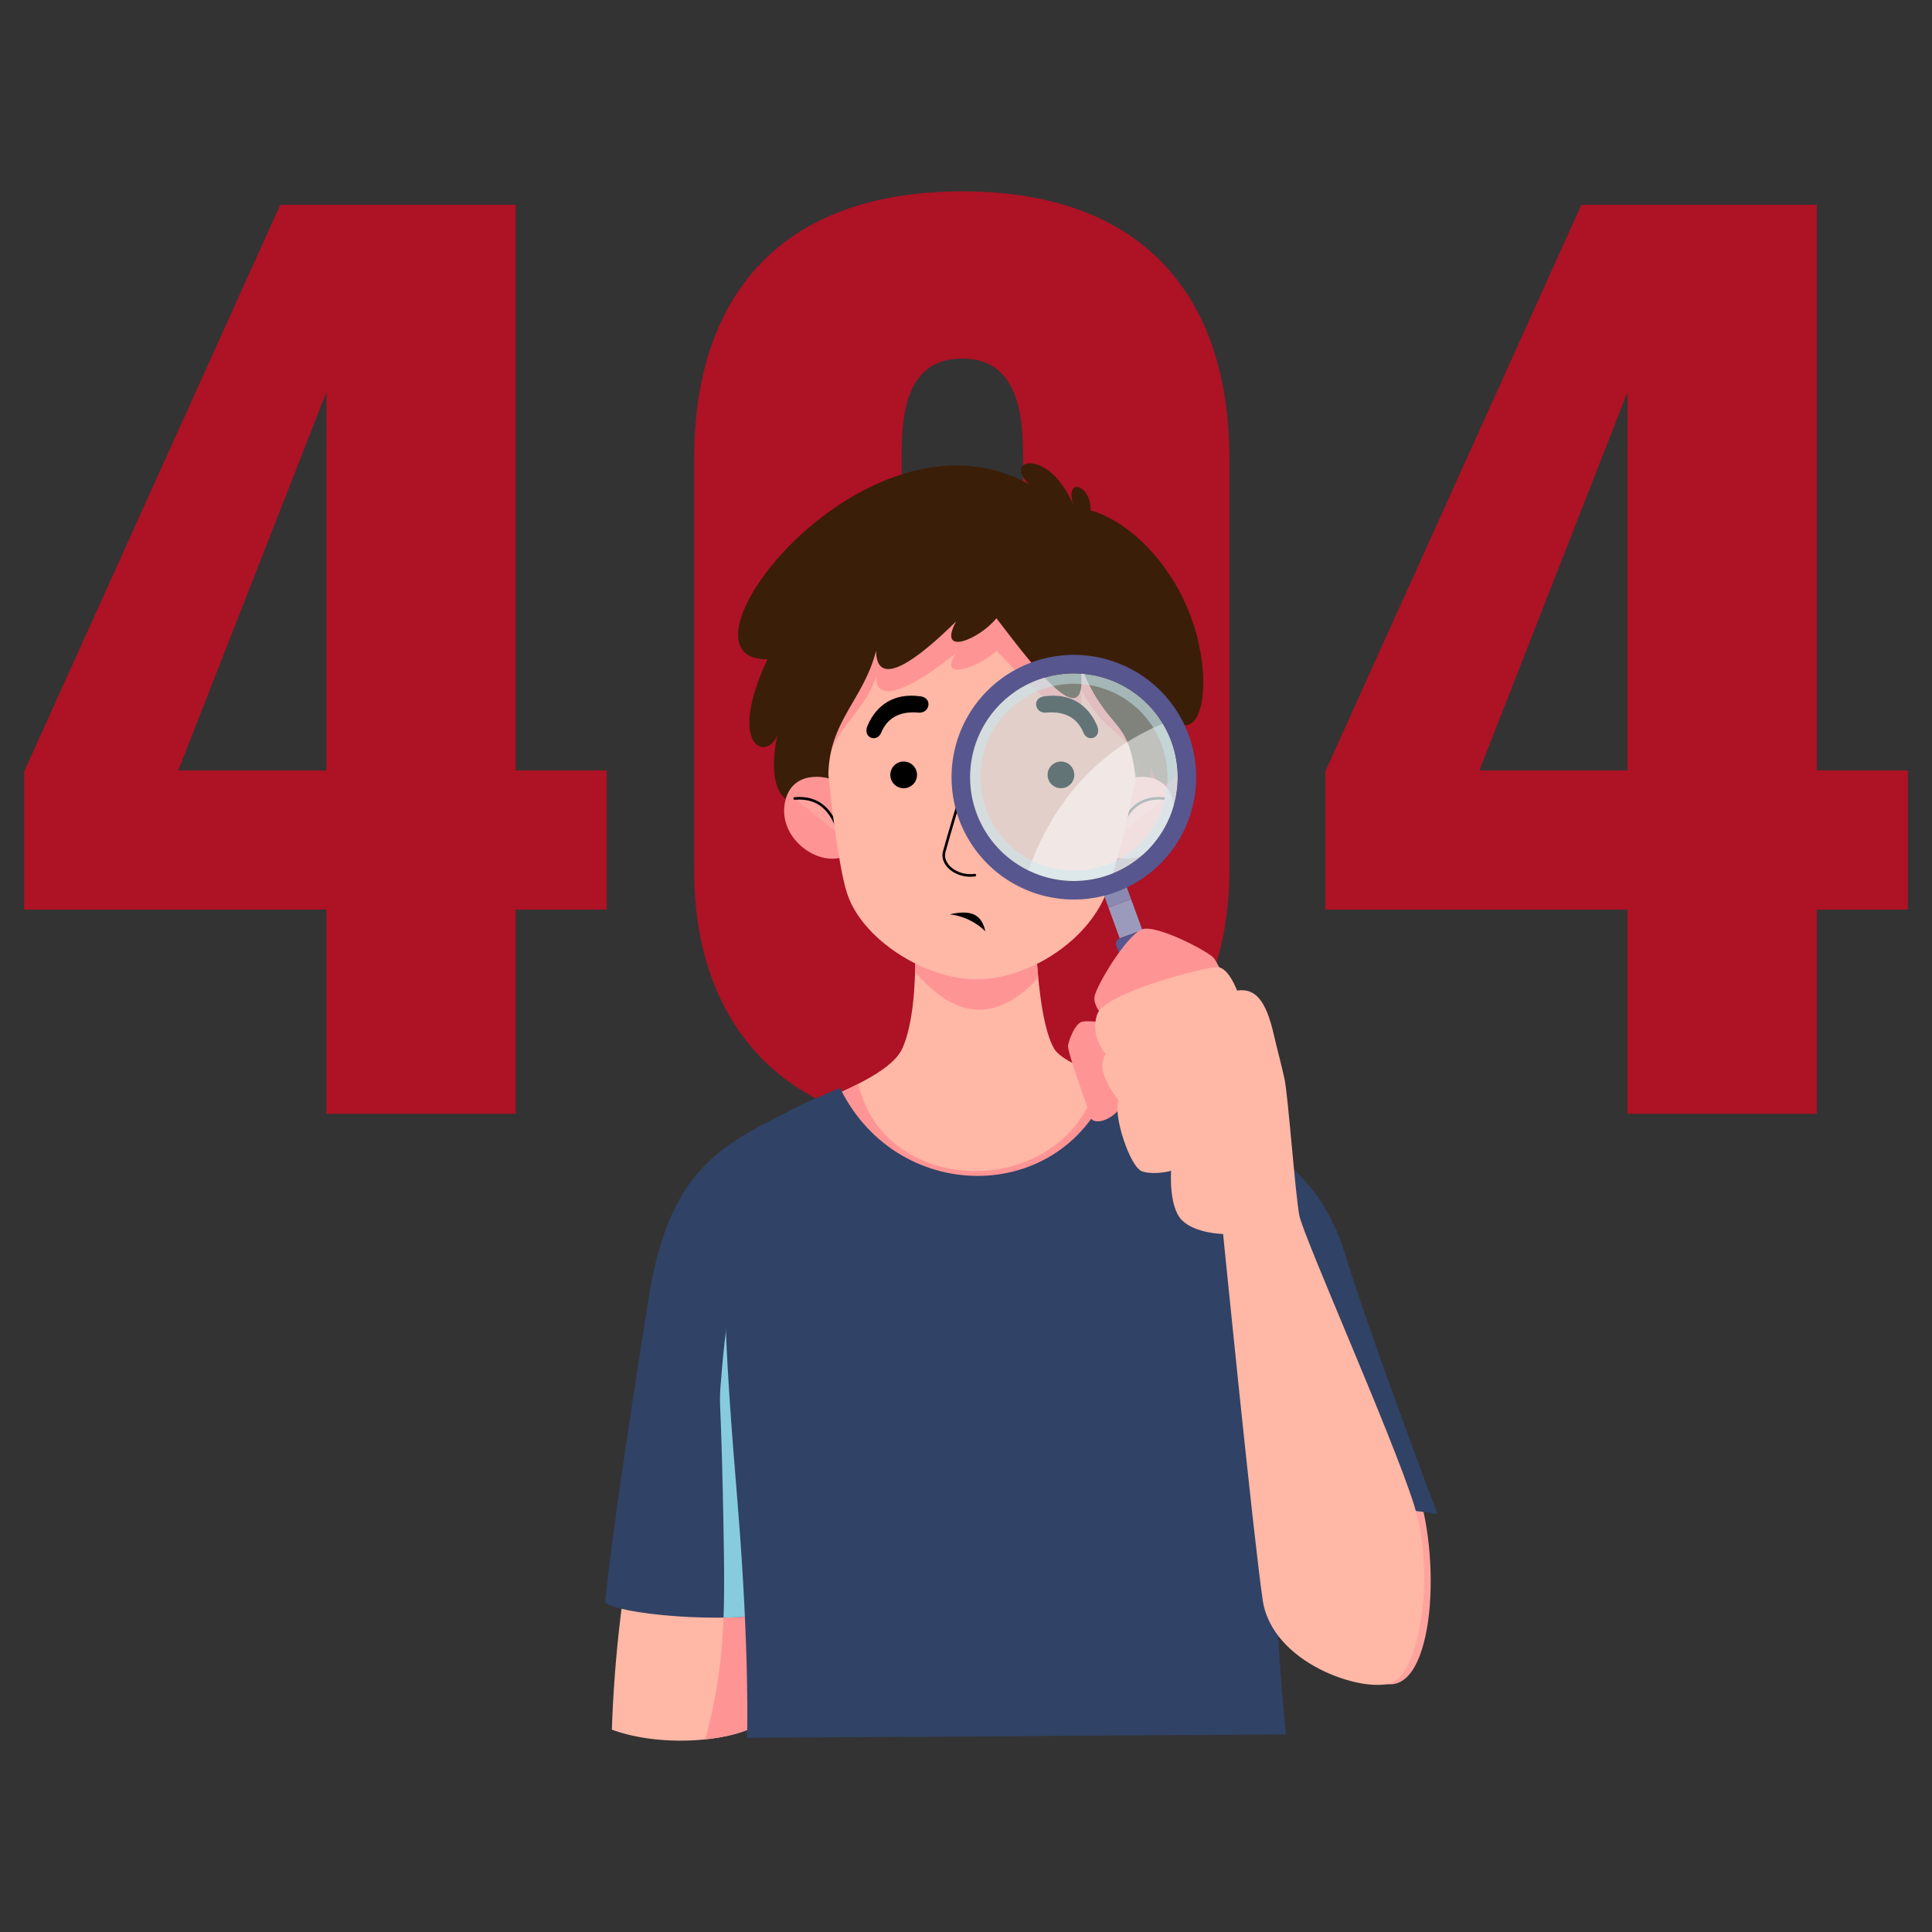 <?xml version="1.0" encoding="UTF-8"?> <svg xmlns="http://www.w3.org/2000/svg" id="Layer_1" data-name="Layer 1" viewBox="0 0 800 800"><rect x="0" y="0" width="800" height="800" fill="#333333" stroke="none"/><path d="M135.143,376.63H10V319.474L116.045,84.81h97.5v234.2h37.694v57.62H213.545V461.2h-78.4Zm0-57.62v-156.6L73.828,319.01Z" style="fill:#AD1225"></path><path d="M287.423,360.366V189.828c0-65.985,34.678-110.595,111.07-110.595,75.89,0,110.568,44.61,110.568,110.6V360.366c0,63.2-38.2,107.806-110.568,107.806C325.115,468.172,287.423,424.492,287.423,360.366Zm136.2-1.858V191.686c0-15.334,0-43.215-25.129-43.215-25.632,0-25.129,27.881-25.129,43.215V358.508c0,14.4,2.009,40.426,25.129,40.426C422.114,398.934,423.622,372.912,423.622,358.508Z" style="fill:#AD1225"></path><path d="M673.9,376.63H548.761V319.474L654.806,84.81h97.5v234.2H790v57.62H752.306V461.2H673.9Zm0-57.62v-156.6l-61.315,156.6Z" style="fill:#AD1225"></path><path d="M584.548,610.334c12.7,28.981,10.228,86.894-8.743,87.1-17.018.19-46.591-6.526-56.977-69.7-2.506-15.244,55.951-39.709,65.72-17.407Z" style="fill:#ffa39e;fill-rule:evenodd"></path><path d="M491.638,456.176c33.18,16.968,55.177,29.945,65.315,63.1S595.238,626.94,595.238,626.94c-33.1-5.794-59.9,1.358-79.078,20.55,0,0-10.818-75.618-16.521-107.135s-38.009-99.523-8-84.179Z" style="fill:#304265;fill-rule:evenodd"></path><path d="M260.269,646.2a543.138,543.138,0,0,0-6.906,70c19.025,7.045,46.045,5.358,58.952-1.134l6.537-65.534L260.269,646.2Z" style="fill:#ffb7a6;fill-rule:evenodd"></path><path d="M295.6,705.078c-1.141,5.756-2.374,10.847-3.522,15.147,8.013-.837,15.2-2.625,20.236-5.156l6.537-65.534-19.039-1.082C300,670.9,299.321,686.305,295.6,705.078Z" style="fill:#ff9495"></path><path d="M324.462,461.259c-29.377,14.577-48.106,26.521-56.124,77.624-10.116,64.467-14.845,97.326-17.839,124.733,9.166,6.109,60.788,8.746,71.708,3.192,0,0,3.907-56.331,8.383-96.744,4.677-42.213,15.614-119.595-6.128-108.8Z" style="fill:#304265;fill-rule:evenodd"></path><path d="M321.808,505.105c-18.635,14.333-21.05,39.542-23.359,67.8-.813,9.963.152,5.108,1.14,59.821.266,14.731.394,26.457.007,37.1,10.121-.151,18.82-1.09,22.611-3.018,0,0,3.907-56.331,8.383-96.744,2.29-20.668,6.078-49.761,6.8-72.814A47.818,47.818,0,0,0,321.808,505.105Z" style="fill:#87ccde"></path><path d="M467.376,449.491c-13.047-4.523-27.667-9.865-30.837-15.2-8.584-14.445-8.152-64.527-8.152-64.527l-50.62,1.59s4.614,42.774-4.038,62.594c-3.742,8.573-19.334,15.714-32.346,21.29C368.473,510.777,447.622,509.667,467.376,449.491Z" style="fill:#ffb7a6;fill-rule:evenodd"></path><path d="M429.917,404.881c-1.682-17.4-1.53-35.115-1.53-35.115l-50.62,1.59a260.386,260.386,0,0,1,1.147,31.064Q404.416,432.462,429.917,404.881Z" style="fill:#ff9495"></path><path d="M455.266,445.106c-12.107,53.02-89.162,51.881-99.85,3.681-4.581,2.339-9.463,4.5-14.033,6.453,27.09,55.537,106.239,54.427,125.993-5.749C463.361,448.1,459.2,446.629,455.266,445.106Z" style="fill:#ff9495"></path><path d="M460.922,445.353c-17.731,54.025-88.8,55.012-113.1,5.133-15.305,6.6-32.7,12.912-39.745,26.372-12.415,23.725-7.727,83.448-2.649,145.64s3.917,97.114,3.917,97.114l223.112-1.43s-4.558-43.936-5.973-101.246,13.091-113.318-6.649-140.128c-12.45-16.908-38.914-24.514-58.913-31.455Z" style="fill:#304265;fill-rule:evenodd"></path><path d="M451.6,211.371s18.5,3.891,34.17,28.945c18.714,29.917,14.27,69.748.482,57.744,6.915,29.964-7.569,31.883-9.857,19.168,2.167,39.855-17.513,38.682-17.331,26.723-27.063,63.975-83.689,63.316-108.535.186,1.68,8.1-11.808,11.417-17.61-17.534,1.1,9.146-17.662,9.524-11.009-22.339-4.225,11.233-21.28,5.26-4.113-31.238-44.048.388,40.565-109.929,108.3-72.536-11.077-10.431,8-15.4,18.3,8.473-3.636-11.542,7.381-8.49,7.206,2.408Z" style="fill:#3B1E08;fill-rule:evenodd"></path><path d="M464.032,323.71c4.882-2.721,18.695-4.8,21.68,7.948,3.67,15.666-14.827,28.711-26.119,22.213-.2-10.524,4.439-30.161,4.439-30.161Z" style="fill:#ff9495;fill-rule:evenodd"></path><path d="M481.8,330.63c-9.9-.854-15.618,4.828-18.472,14.978" style="fill:#ffa39e;stroke:#000;stroke-linecap:round;stroke-linejoin:round;stroke-width:1.08px;fill-rule:evenodd"></path><path d="M346.835,323.71c-4.882-2.721-18.694-4.8-21.68,7.948-3.668,15.666,14.83,28.711,26.121,22.213.2-10.524-4.441-30.161-4.441-30.161Z" style="fill:#ff9495;fill-rule:evenodd"></path><path d="M329.07,330.63c9.9-.854,15.62,4.828,18.471,14.978" style="fill:#ffa39e;stroke:#000;stroke-linecap:round;stroke-linejoin:round;stroke-width:1.08px;fill-rule:evenodd"></path><path d="M473.926,267.835c6.029,15.35-7.881,81.688-15.848,101.931s-32.508,35.717-53.715,35.758-47.651-16.571-53.715-35.946-13.689-97.855-7.863-106.666c23.172-35.05,117.972-28.612,131.141,4.923Z" style="fill:#ffb7a6;fill-rule:evenodd"></path><path d="M473.926,267.835c-13.169-33.535-107.969-39.973-131.141-4.923-3.062,4.631-2.405,28.51-.215,52.935,2.891-14.165,15.49-21.089,20.192-35.643.231,12.882,17.118,2.932,33.14-9.719-7.954,11.758,9.52,5.991,16.7-1.031,12.506,12.909,39.2,42.116,34.715,15.526,10.822,20.857,20.025,17.152,23.976,31.726C474.985,295.764,476.928,275.478,473.926,267.835Z" style="fill:#ff9495"></path><path d="M393.264,378.631c8.619-2,13.195-.149,14.724,6.986a25.068,25.068,0,0,0-14.724-6.986Z" style="fill-rule:evenodd"></path><path d="M398.574,326.825s-5.958,19.714-7.617,25.962c-1.346,5.067,4.973,10.615,12.7,9.6" style="fill:none;stroke:#000;stroke-linecap:round;stroke-linejoin:round;stroke-width:1.08px"></path><path d="M439.318,315.337a5.526,5.526,0,1,0,5.527,5.526,5.529,5.529,0,0,0-5.527-5.526Z" style="fill-rule:evenodd"></path><path d="M374.188,315.337a5.526,5.526,0,1,1-5.526,5.526,5.528,5.528,0,0,1,5.526-5.526Z" style="fill-rule:evenodd"></path><path d="M433.228,295.081c8.3-.769,13.117,2.733,15.4,8.328,1.735,4.238,7.878,2.151,5.61-3.029-3.75-8.567-11.017-13.57-21.952-12.036-5.039.706-3.849,7.18.938,6.737Z" style="fill-rule:evenodd"></path><path d="M380.279,295.081c-8.3-.769-13.116,2.733-15.406,8.328-1.735,4.238-7.879,2.151-5.61-3.029,3.75-8.567,11.017-13.57,21.952-12.036,5.039.706,3.849,7.18-.936,6.737Z" style="fill-rule:evenodd"></path><path d="M470.241,322.192c-3.061-26.571-10.916-17.66-22.922-46.695,4.487,33.366-22.209-3.284-34.715-19.483-7.182,8.812-24.656,16.048-16.7,1.294-16.022,15.875-32.909,28.361-33.14,12.2-5.273,20.48-19.472,28.886-19.763,51.613,0,0-16.98-60.256-3.36-78.992s121.98-18.325,132.742,3.385-2.14,76.681-2.14,76.681Z" style="fill:#3B1E08;fill-rule:evenodd"></path><circle cx="444.673" cy="321.819" r="42.982" style="fill:#c7e9ef;opacity:0.5"></circle><path d="M481.477,299.638C454.4,311.074,436.2,331.7,425.829,360.417a42.943,42.943,0,0,0,55.648-60.779Z" style="fill:#fff;opacity:0.5"></path><rect x="461.016" y="373.637" width="9.986" height="13.604" transform="translate(-102.014 182.328) rotate(-20)" style="fill:#9b9abc"></rect><rect x="457.204" y="365.625" width="9.986" height="8.683" transform="translate(-98.662 180.392) rotate(-20)" style="fill:#8a89b1"></rect><path d="M474.532,384.845h10.118a2.286,2.286,0,0,1,2.286,2.286v56.193a7.345,7.345,0,0,1-7.345,7.345h0a7.345,7.345,0,0,1-7.345-7.345V387.131a2.286,2.286,0,0,1,2.286-2.286Z" transform="translate(-113.959 189.224) rotate(-20)" style="fill:#57568f"></path><g style="opacity:0.5"><path d="M444.67,278.825v4.321a38.72,38.72,0,1,1-13.22,2.343,38.789,38.789,0,0,1,13.22-2.343v-4.321m0,0a42.989,42.989,0,1,0,40.394,28.293,42.9,42.9,0,0,0-40.394-28.293Z" style="fill:#c7e9ef"></path></g><path d="M427.349,274.222a50.652,50.652,0,1,0,64.92,30.273A50.653,50.653,0,0,0,427.349,274.222Zm32.024,87.987a42.982,42.982,0,1,1,25.69-55.091A42.981,42.981,0,0,1,459.373,362.209Z" style="fill:#57568f"></path><path d="M461.4,424.14s-11.2-2.1-13.825-.87-4.731,6.951-5.305,9.392,7.5,23.758,9.226,29.794,21.61-2.8,13.918-22.229A83.082,83.082,0,0,1,461.4,424.14Z" style="fill:#ff9495;fill-rule:evenodd"></path><path d="M502.713,396.824c-1.765-2.551-23.706-14.119-29.7-12.036-6.47,2.251-19.585,24.082-19.863,28.329s5.18,9.632,5.18,9.632L507.565,410.2c.6-3.793-3.187-10.965-4.852-13.376Z" style="fill:#ff9495;fill-rule:evenodd"></path><path d="M504.214,400.443c-4.188-.3-46.466,10.39-49.81,19.392s3.439,16.638,3.439,16.638c-3.255,5.04-.55,11.22,5.377,19.385-2.558,5,4.565,27.653,9.846,29.232,5.3,1.584,11.868-.285,11.868-.285s-1.09,14.64,4.355,20.317,17.172,5.843,17.172,5.843S519,636.622,522.876,662.676s41.163,38.4,53.182,34.2,18.355-45.509,9.421-73.881-45.838-111-47.488-119.832-4.644-49.637-6.094-56.351c-1.3-6.034-3.242-13.091-4.433-18.338-3.326-14.651-7.865-19.375-15.231-18.31,0,0-3.426-9.4-8.019-9.723Z" style="fill:#ffb7a6;fill-rule:evenodd"></path></svg> 